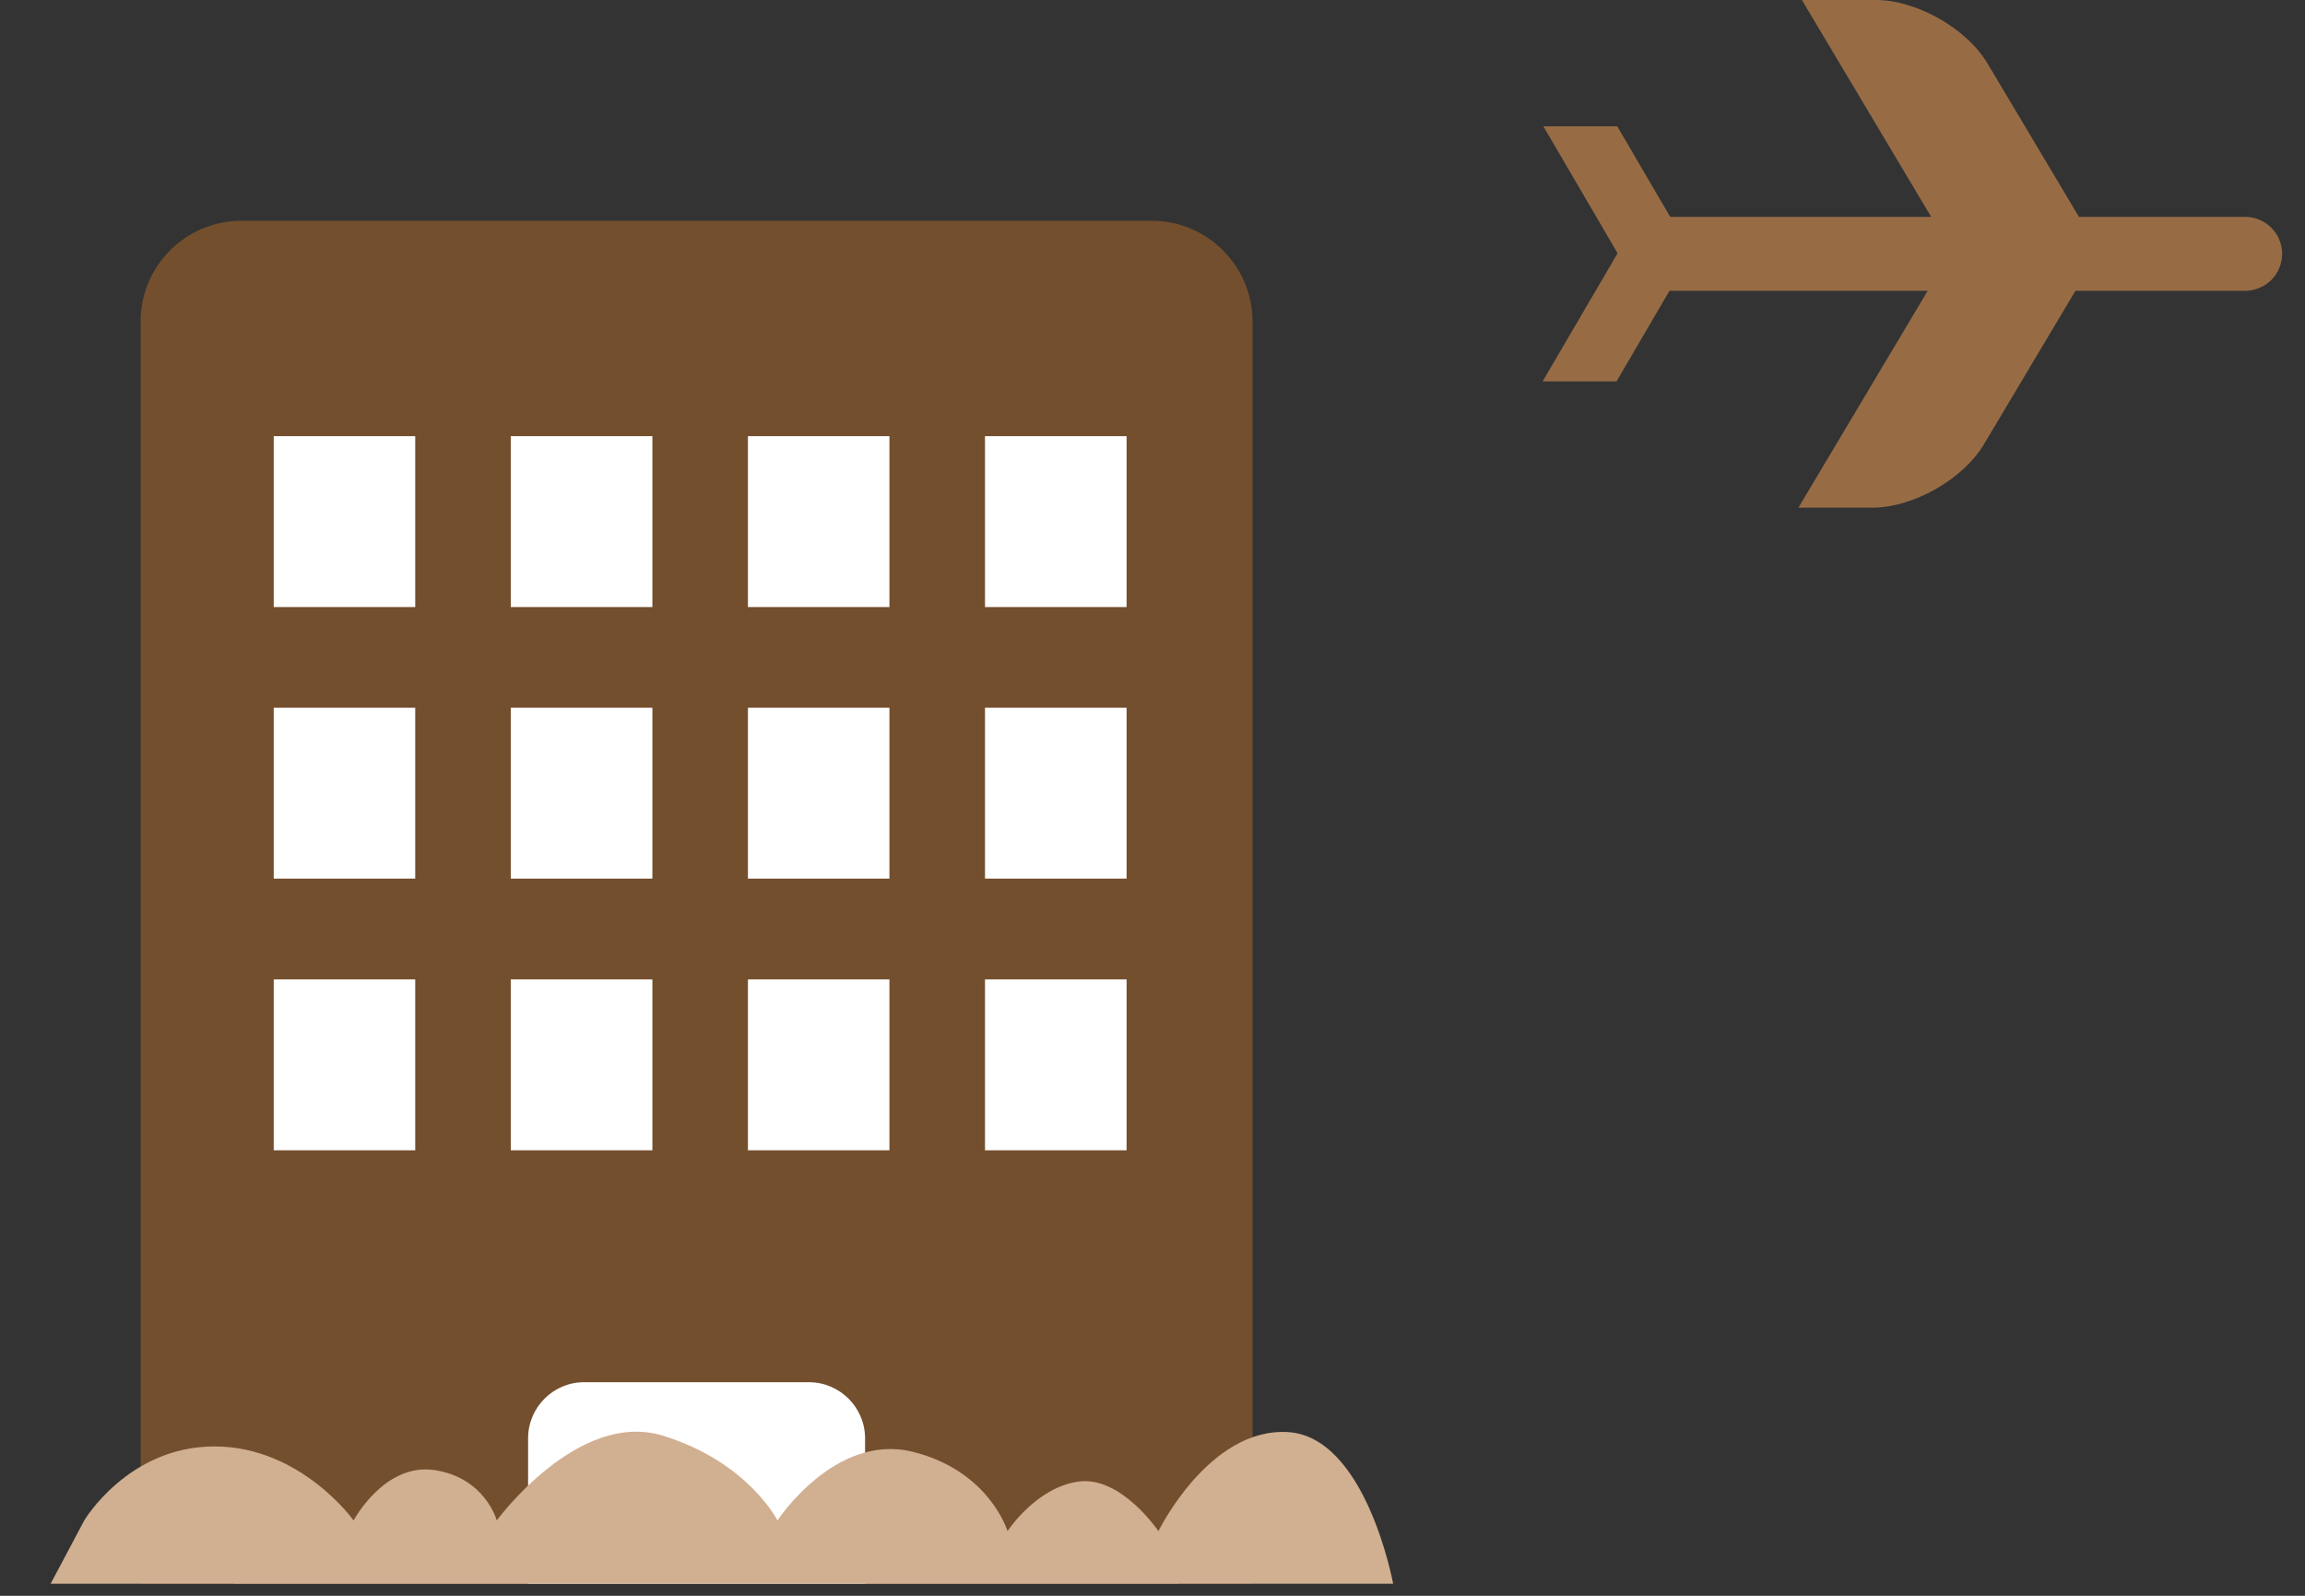 <?xml version="1.0" encoding="UTF-8"?>
<svg xmlns="http://www.w3.org/2000/svg" width="91" height="63" viewBox="0 0 91 63" fill="none">
  <rect x="0" y="0" width="91" height="63" fill="#333333" stroke="none"/>
  <g clip-path="url(#clip0_1356_1175)">
    <path d="M9.229 13.121H46.501V62.522H9.229V13.121Z" fill="white"></path>
    <path d="M8.293 14.955H47.485V49.275H8.293V14.955Z" fill="white"></path>
    <path d="M45.474 8.716H9.522C7.339 8.716 5.552 10.499 5.552 12.687V62.522H20.849V56.781C20.849 55.565 21.841 54.568 23.057 54.568H31.935C33.155 54.568 34.152 55.565 34.152 56.781V62.522H49.449V12.687C49.444 10.504 47.661 8.716 45.474 8.716ZM16.393 45.412H10.807V38.666H16.393V45.412ZM16.393 34.687H10.807V27.941H16.393V34.687ZM16.393 23.966H10.807V17.22H16.393V23.966ZM25.756 45.412H20.165V38.666H25.756V45.412ZM25.756 34.687H20.165V27.941H25.756V34.687ZM25.756 23.966H20.165V17.22H25.756V23.966ZM35.114 45.412H29.528V38.666H35.114V45.412ZM35.114 34.687H29.528V27.941H35.114V34.687ZM35.114 23.966H29.528V17.22H35.114V23.966ZM44.477 45.412H38.887V38.666H44.477V45.412ZM44.477 34.687H38.887V27.941H44.477V34.687ZM44.477 23.966H38.887V17.22H44.477V23.966Z" fill="#744F2E"></path>
    <path d="M3.326 60.025C3.326 60.025 5.058 57.104 8.465 57.104C11.879 57.104 13.96 60.025 13.96 60.025C13.96 60.025 15.179 57.732 17.167 58.039C19.156 58.345 19.612 60.025 19.612 60.025C19.612 60.025 22.819 55.644 26.176 56.681C29.534 57.717 30.695 60.025 30.695 60.025C30.695 60.025 32.948 56.578 36.005 57.308C39.063 58.053 39.776 60.448 39.776 60.448C39.776 60.448 40.895 58.725 42.577 58.491C44.259 58.258 45.734 60.448 45.734 60.448C45.734 60.448 47.723 56.374 50.823 56.535C53.931 56.695 55 62.522 55 62.522H2L3.326 60.025Z" fill="#D1AF91"></path>
  </g>
  <path d="M71.14 0H74.056C75.666 0 77.641 1.121 78.466 2.505L82.076 8.563H88.638C89.025 8.563 89.396 8.717 89.67 8.99C89.943 9.264 90.097 9.635 90.097 10.022C90.097 10.408 89.943 10.779 89.67 11.053C89.396 11.326 89.025 11.48 88.638 11.48H81.937L78.326 17.538C77.503 18.923 75.528 20.043 73.916 20.043H71L76.104 11.48H65.91L63.819 15.057H60.902L63.848 10.022V9.974L60.931 4.986H63.848L65.939 8.563H76.243L71.138 0H71.14Z" fill="#976C45"></path>
  <defs>
    <clipPath id="clip0_1356_1175">
      <rect width="55" height="55" fill="white" transform="translate(0 7.522)"></rect>
    </clipPath>
  </defs>
</svg>
